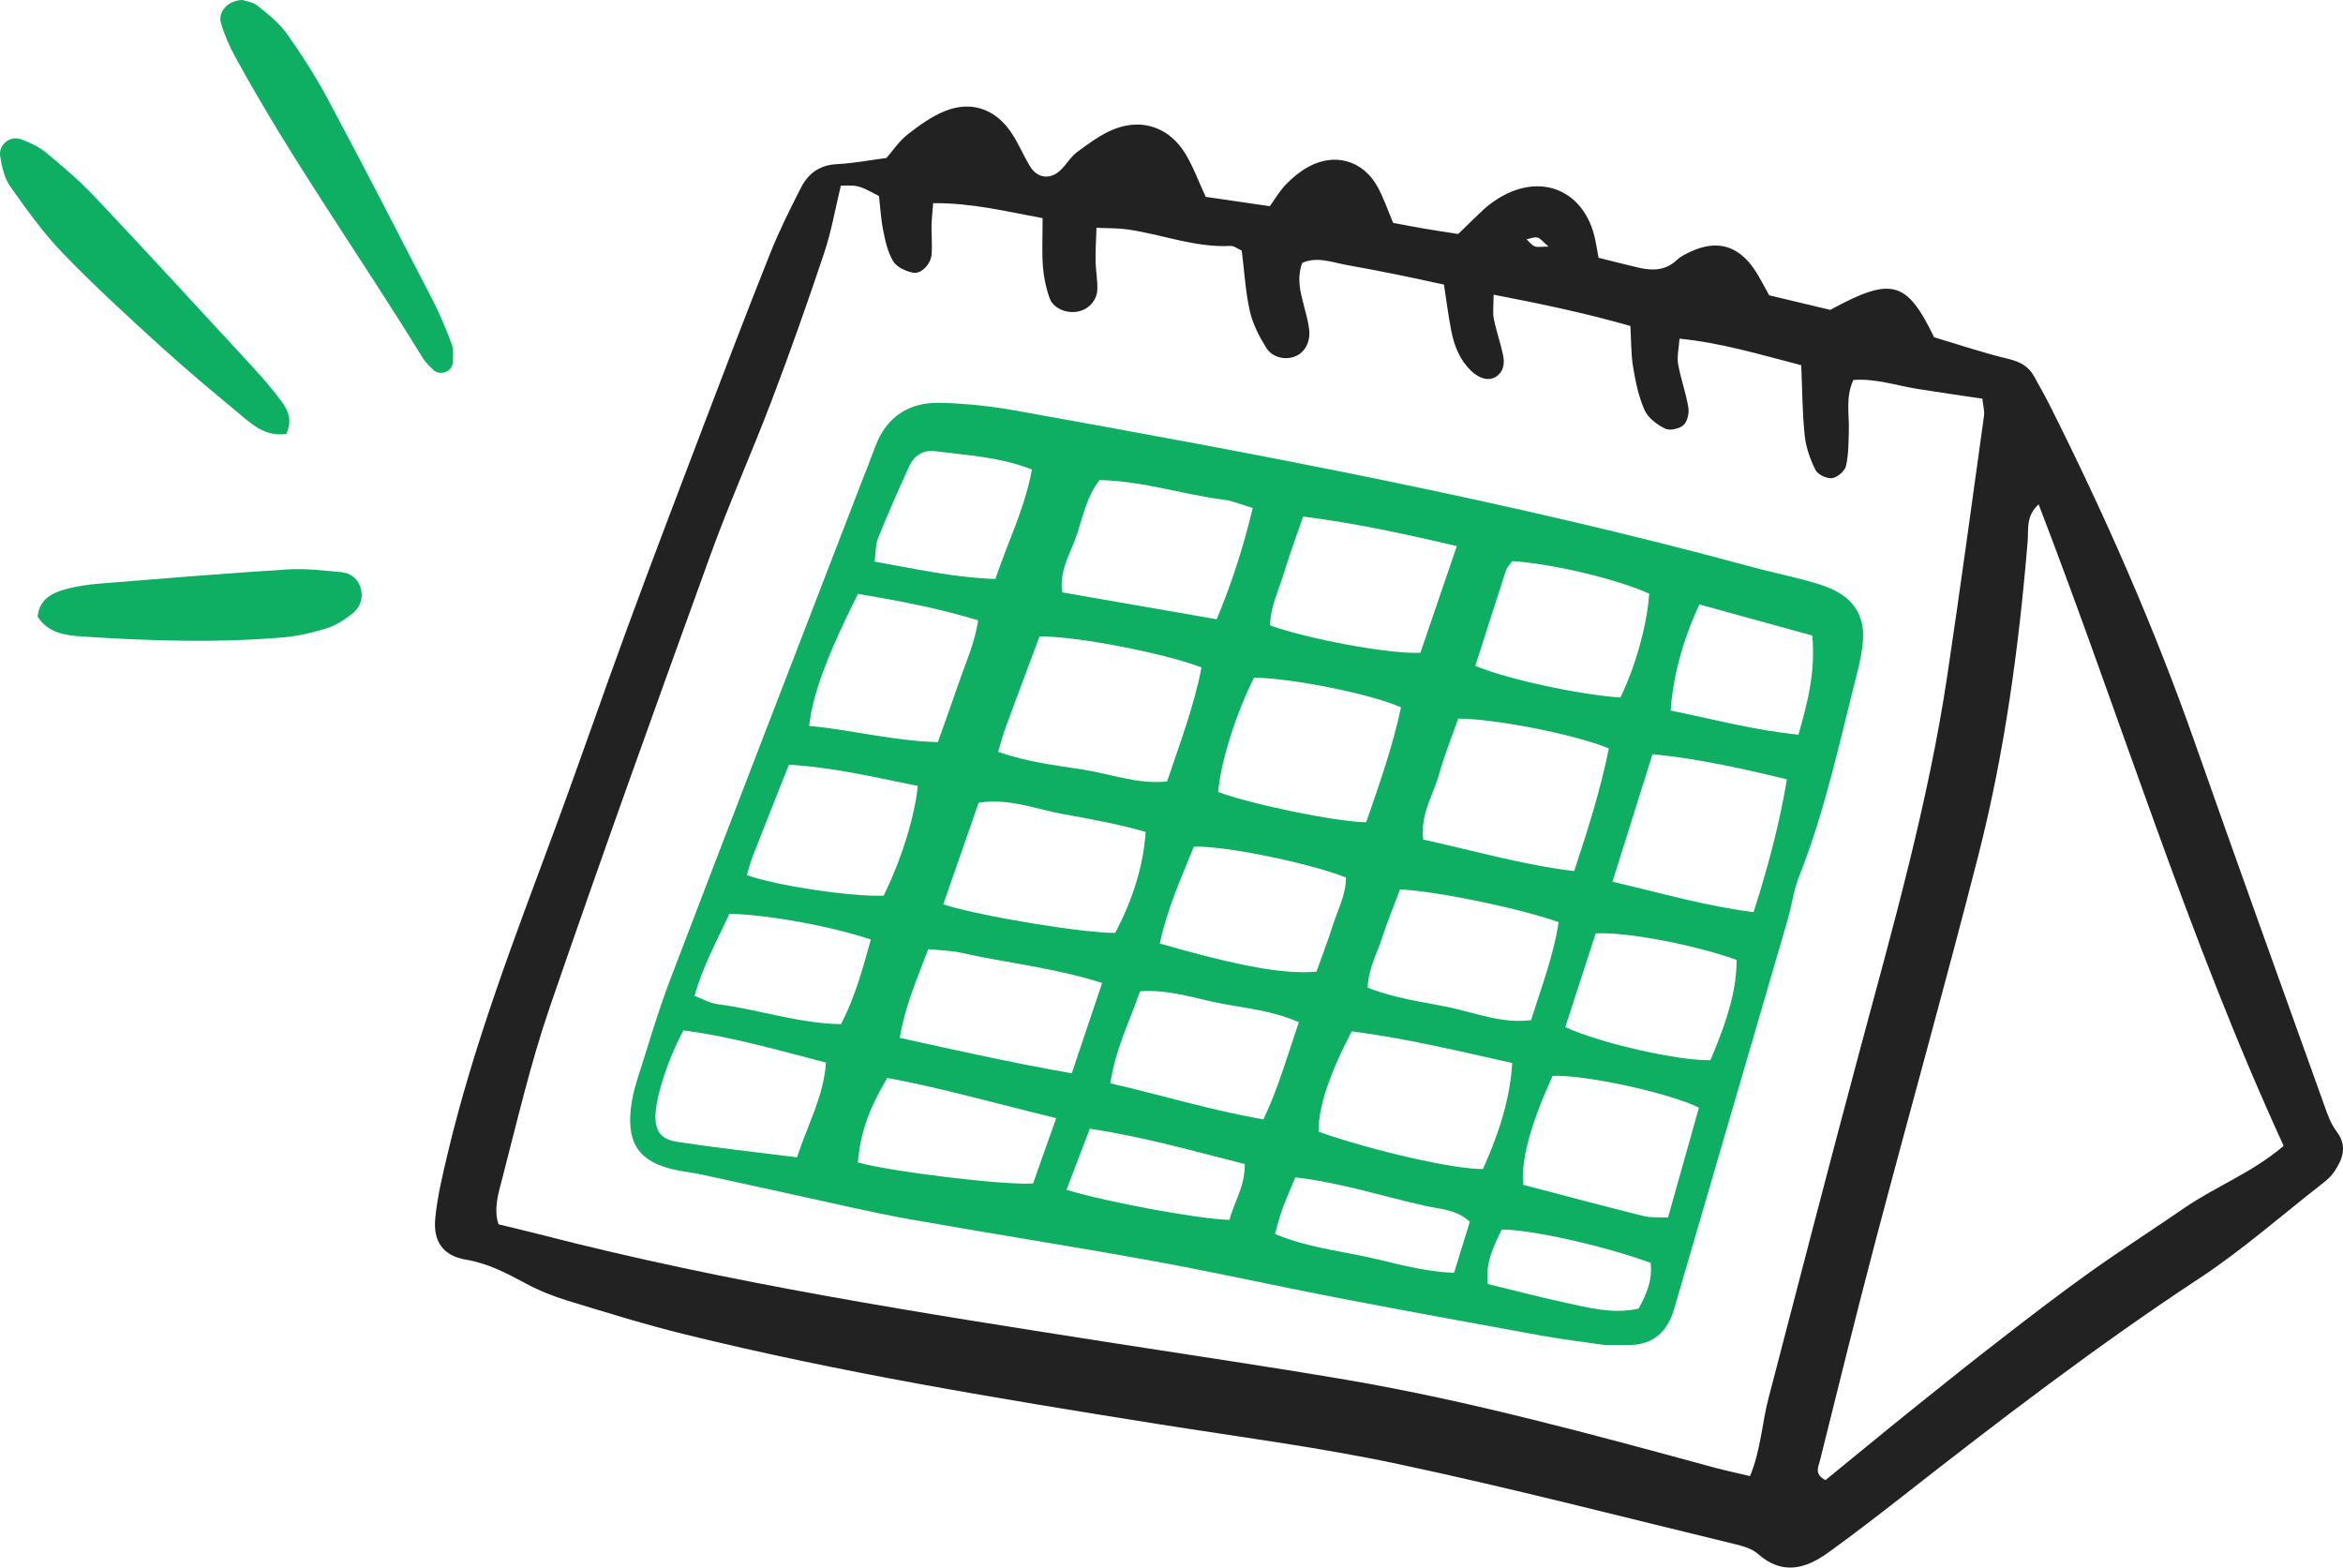 <svg width="142" height="95" viewBox="0 0 142 95" fill="none" xmlns="http://www.w3.org/2000/svg">
<g clip-path="url(#clip0_301_842)">
<path d="M117.215 20.438C118.738 20.892 120.218 21.392 121.732 21.755C122.433 21.924 122.949 22.199 123.287 22.823C123.601 23.404 123.934 23.976 124.23 24.567C127.571 31.219 130.567 38.018 133.037 45.051C135.612 52.381 138.25 59.688 140.872 67.002C141.065 67.541 141.263 68.112 141.603 68.557C142.302 69.474 141.975 70.265 141.441 71.051C141.26 71.318 140.994 71.538 140.736 71.739C138.266 73.666 135.9 75.756 133.291 77.473C127.08 81.562 121.187 86.072 115.339 90.653C113.845 91.823 112.34 92.981 110.802 94.092C109.422 95.091 108.004 95.471 106.534 94.166C106.189 93.859 105.666 93.706 105.199 93.593C98.394 91.947 91.613 90.188 84.768 88.732C79.94 87.704 75.026 87.074 70.145 86.297C60.545 84.766 50.952 83.193 41.504 80.866C39.107 80.276 36.745 79.54 34.381 78.819C33.519 78.556 32.664 78.212 31.872 77.786C30.709 77.162 29.58 76.564 28.234 76.338C26.863 76.109 26.244 75.243 26.378 73.848C26.504 72.54 26.814 71.244 27.119 69.96C28.707 63.265 31.177 56.862 33.561 50.429C35.084 46.323 36.504 42.178 38.015 38.068C39.498 34.036 41.027 30.021 42.557 26.006C43.91 22.454 45.263 18.901 46.672 15.371C47.221 13.995 47.884 12.662 48.561 11.344C48.998 10.495 49.703 9.997 50.728 9.947C51.709 9.899 52.682 9.71 53.723 9.575C54.13 9.112 54.503 8.543 55.009 8.147C55.713 7.595 56.468 7.05 57.288 6.724C58.826 6.112 60.247 6.574 61.213 7.925C61.689 8.59 61.998 9.375 62.425 10.08C62.873 10.821 63.67 10.908 64.291 10.297C64.643 9.951 64.901 9.489 65.292 9.205C66.018 8.678 66.761 8.111 67.586 7.802C69.298 7.16 70.901 7.762 71.85 9.331C72.313 10.099 72.624 10.959 73.075 11.93C74.233 12.099 75.435 12.274 76.959 12.496C77.251 12.094 77.543 11.584 77.939 11.174C78.334 10.764 78.797 10.387 79.294 10.112C80.909 9.223 82.638 9.735 83.509 11.357C83.859 12.007 84.098 12.717 84.434 13.508C85.044 13.621 85.678 13.746 86.316 13.855C86.962 13.965 87.613 14.061 88.377 14.181C88.756 13.814 89.155 13.418 89.565 13.029C89.803 12.802 90.041 12.57 90.303 12.372C93.13 10.229 96.089 11.421 96.701 14.623C96.762 14.936 96.815 15.252 96.883 15.623C97.736 15.834 98.525 16.039 99.32 16.223C100.156 16.416 100.947 16.402 101.631 15.754C101.865 15.532 102.179 15.385 102.476 15.247C104.05 14.514 105.343 14.873 106.331 16.333C106.651 16.806 106.901 17.327 107.224 17.897C108.493 18.2 109.764 18.503 110.927 18.779C114.629 16.762 115.554 16.988 117.218 20.44L117.215 20.438ZM90.521 17.857C90.521 18.539 90.458 18.945 90.534 19.323C90.68 20.051 90.933 20.755 91.087 21.481C91.192 21.974 91.169 22.476 90.686 22.815C90.262 23.114 89.659 22.966 89.142 22.459C88.463 21.793 88.132 20.951 87.956 20.047C87.782 19.163 87.67 18.268 87.511 17.247C86.526 17.036 85.572 16.824 84.614 16.63C83.644 16.434 82.673 16.248 81.7 16.076C80.762 15.911 79.821 15.518 78.918 15.937C78.582 16.902 78.813 17.698 79.017 18.498C79.139 18.977 79.282 19.457 79.34 19.947C79.433 20.727 79.089 21.35 78.507 21.594C77.929 21.838 77.12 21.684 76.745 21.082C76.318 20.394 75.922 19.634 75.747 18.852C75.48 17.66 75.413 16.422 75.258 15.188C75.017 15.083 74.791 14.893 74.574 14.904C72.411 15.017 70.403 14.193 68.308 13.9C67.753 13.821 67.184 13.84 66.454 13.805C66.431 14.54 66.388 15.179 66.398 15.817C66.407 16.393 66.525 16.97 66.505 17.544C66.482 18.241 65.933 18.788 65.27 18.892C64.606 18.997 63.837 18.683 63.617 18.077C63.395 17.467 63.256 16.805 63.207 16.157C63.139 15.262 63.189 14.358 63.189 13.222C60.983 12.812 58.884 12.292 56.556 12.312C56.513 12.879 56.464 13.275 56.456 13.672C56.446 14.25 56.505 14.831 56.464 15.406C56.421 15.989 55.843 16.62 55.349 16.528C54.91 16.446 54.362 16.198 54.143 15.848C53.808 15.31 53.662 14.631 53.532 13.993C53.386 13.274 53.349 12.534 53.272 11.882C52.02 11.214 52.016 11.226 50.96 11.252C50.629 12.614 50.392 14.008 49.949 15.332C48.955 18.311 47.907 21.274 46.793 24.209C45.59 27.378 44.199 30.476 43.046 33.663C39.754 42.758 36.475 51.86 33.331 61.007C32.151 64.439 31.33 67.999 30.415 71.518C30.197 72.356 29.911 73.255 30.211 74.197C31.082 74.41 31.877 74.594 32.666 74.797C44.176 77.776 55.904 79.583 67.628 81.417C72.269 82.143 76.917 82.823 81.547 83.612C89.113 84.901 96.507 86.933 103.906 88.941C104.599 89.129 105.306 89.276 106.065 89.457C106.724 87.832 106.787 86.247 107.18 84.746C109.017 77.706 110.836 70.66 112.722 63.633C114.738 56.125 116.866 48.644 118.019 40.935C118.802 35.7 119.514 30.453 120.242 25.209C120.284 24.905 120.187 24.579 120.144 24.161C118.781 23.957 117.482 23.776 116.19 23.566C114.916 23.36 113.669 22.929 112.327 23.027C111.844 24.067 112.076 25.065 112.051 26.041C112.032 26.78 112.04 27.536 111.876 28.247C111.804 28.555 111.349 28.939 111.031 28.978C110.708 29.016 110.168 28.758 110.027 28.477C109.703 27.83 109.45 27.101 109.375 26.385C109.231 25.008 109.23 23.616 109.166 22.132C106.737 21.511 104.403 20.785 101.789 20.525C101.749 21.121 101.624 21.608 101.703 22.058C101.86 22.949 102.179 23.811 102.326 24.704C102.383 25.046 102.262 25.562 102.023 25.77C101.77 25.992 101.197 26.114 100.914 25.975C100.426 25.734 99.886 25.332 99.674 24.859C99.312 24.047 99.125 23.139 98.977 22.253C98.844 21.459 98.864 20.64 98.812 19.757C96.114 18.982 93.468 18.427 90.517 17.857H90.521ZM123.553 30.564C122.766 31.286 122.948 32.083 122.89 32.787C122.359 39.224 121.492 45.615 119.892 51.872C117.905 59.635 115.741 67.352 113.695 75.1C112.514 79.573 111.411 84.066 110.29 88.554C110.204 88.901 109.938 89.337 110.634 89.702C112.356 88.297 114.122 86.838 115.908 85.402C117.707 83.954 119.512 82.512 121.34 81.099C123.101 79.737 124.867 78.377 126.679 77.086C128.559 75.746 130.506 74.502 132.408 73.193C134.297 71.896 136.489 71.077 138.403 69.442C132.607 56.829 128.556 43.569 123.554 30.564H123.553ZM93.852 14.945C93.503 14.647 93.359 14.435 93.177 14.394C92.976 14.349 92.74 14.461 92.518 14.504C92.68 14.651 92.821 14.85 93.012 14.929C93.184 15.001 93.409 14.944 93.852 14.944V14.945Z" fill="#222222"/>
<path d="M14.694 -9.52045e-06C14.864 0.061 15.31 0.113 15.609 0.35C16.248 0.858 16.916 1.387 17.384 2.044C18.289 3.318 19.14 4.644 19.876 6.022C22.016 10.025 24.096 14.061 26.176 18.095C26.629 18.973 27.019 19.888 27.361 20.815C27.496 21.177 27.47 21.622 27.432 22.02C27.384 22.534 26.659 22.785 26.283 22.434C26.044 22.21 25.796 21.977 25.627 21.702C21.873 15.583 17.687 9.735 14.243 3.422C13.892 2.778 13.591 2.089 13.388 1.384C13.198 0.726 13.807 0.02 14.693 -0.001L14.694 -9.52045e-06Z" fill="#0EAF62"/>
<path d="M17.349 26.296C16.128 26.469 15.366 25.796 14.616 25.172C12.971 23.803 11.323 22.434 9.74 20.993C7.73 19.164 5.722 17.328 3.834 15.375C2.642 14.14 1.626 12.72 0.63 11.314C0.27 10.808 0.113 10.111 0.011 9.477C-0.104 8.755 0.623 8.192 1.296 8.446C1.826 8.647 2.369 8.899 2.8 9.257C3.812 10.095 4.824 10.951 5.723 11.905C8.942 15.321 12.121 18.778 15.303 22.23C15.915 22.895 16.509 23.584 17.048 24.309C17.441 24.835 17.746 25.436 17.348 26.297L17.349 26.296Z" fill="#0EAF62"/>
<path d="M2.277 37.364C2.384 36.342 3.115 35.949 3.921 35.722C4.629 35.524 5.374 35.421 6.11 35.361C9.882 35.056 13.656 34.748 17.433 34.508C18.492 34.441 19.568 34.575 20.63 34.668C21.244 34.723 21.714 35.063 21.873 35.696C22.031 36.324 21.79 36.862 21.305 37.229C20.852 37.571 20.349 37.905 19.815 38.071C18.957 38.336 18.062 38.552 17.171 38.628C13.142 38.969 9.11 38.843 5.083 38.581C4.028 38.513 2.934 38.407 2.278 37.365L2.277 37.364Z" fill="#0EAF62"/>
<path d="M97.255 81.51C96.2 81.356 94.809 81.194 93.433 80.945C89.219 80.183 85.007 79.409 80.8 78.6C77.162 77.898 73.543 77.086 69.897 76.424C64.953 75.526 59.987 74.754 55.041 73.873C52.854 73.483 50.69 72.962 48.517 72.493C46.506 72.058 44.497 71.606 42.485 71.174C41.921 71.053 41.342 71 40.783 70.866C38.779 70.387 38.027 69.349 38.221 67.294C38.276 66.723 38.396 66.145 38.569 65.598C39.244 63.472 39.869 61.326 40.663 59.245C44.434 49.363 48.255 39.498 52.058 29.627C52.384 28.779 52.726 27.936 53.04 27.083C53.733 25.206 55.142 24.351 57.057 24.412C58.534 24.459 60.022 24.608 61.476 24.869C76.477 27.559 91.457 30.355 106.181 34.36C107.214 34.641 108.264 34.862 109.299 35.135C109.856 35.282 110.416 35.438 110.943 35.665C112.297 36.246 113.01 37.285 112.908 38.782C112.864 39.435 112.728 40.091 112.566 40.728C111.51 44.891 110.624 49.103 109.035 53.117C108.703 53.956 108.593 54.881 108.34 55.752C106.1 63.45 103.85 71.144 101.604 78.841C101.535 79.079 101.469 79.319 101.389 79.552C100.93 80.891 100.003 81.555 98.584 81.51C98.254 81.5 97.924 81.509 97.254 81.509L97.255 81.51ZM72.816 40.45C70.629 39.59 65.049 38.516 63 38.577C62.33 40.37 61.633 42.218 60.951 44.072C60.787 44.516 60.672 44.978 60.495 45.562C62.26 46.188 63.967 46.376 65.651 46.642C67.324 46.905 68.957 47.545 70.734 47.36C71.516 45.007 72.373 42.786 72.816 40.45ZM97.505 45.359C95.55 44.532 90.665 43.56 88.374 43.55C87.993 44.644 87.532 45.783 87.205 46.959C86.858 48.199 86.069 49.342 86.254 50.879C89.289 51.545 92.258 52.408 95.404 52.792C96.25 50.237 97.01 47.827 97.505 45.358V45.359ZM84.908 42.866C83.044 42.043 78.295 41.097 76.003 41.069C74.909 43.224 73.973 46.206 73.828 47.997C75.767 48.728 80.99 49.813 82.797 49.831C83.586 47.561 84.402 45.256 84.909 42.867L84.908 42.866ZM89.875 70.847C90.942 68.493 91.547 66.348 91.646 64.422C88.421 63.699 85.184 62.921 81.922 62.502C80.53 65.182 79.903 67.108 79.912 68.587C83.243 69.757 88.168 70.875 89.875 70.845V70.847ZM57.167 54.809C59.546 55.56 65.753 56.558 67.586 56.535C68.665 54.502 69.298 52.449 69.433 50.417C67.822 49.952 66.139 49.641 64.461 49.343C62.802 49.048 61.184 48.353 59.311 48.649C58.603 50.682 57.906 52.685 57.167 54.809ZM97.726 53.435C100.765 54.142 103.423 54.924 106.28 55.277C107.131 52.587 107.837 50.001 108.298 47.233C105.551 46.559 102.938 45.986 100.152 45.705C99.343 48.281 98.581 50.712 97.726 53.435ZM75.926 30.789C75.263 30.593 74.734 30.358 74.183 30.288C71.671 29.962 69.229 29.143 66.635 29.094C65.873 30.094 65.642 31.241 65.294 32.32C64.932 33.449 64.186 34.503 64.374 35.899C67.522 36.446 70.573 36.978 73.738 37.529C74.676 35.288 75.356 33.129 75.925 30.789H75.926ZM102.966 67.126C101.044 66.191 95.968 65.115 94.095 65.202C92.773 68.123 92.189 70.221 92.307 71.801C94.715 72.431 97.161 73.084 99.618 73.699C100.062 73.809 100.545 73.76 101.091 73.788C101.74 71.481 102.357 69.288 102.964 67.128L102.966 67.126ZM88.291 33.096C85.019 32.328 82.088 31.698 78.979 31.306C78.568 32.5 78.163 33.568 77.837 34.66C77.515 35.734 76.984 36.764 76.977 37.904C79.366 38.75 84.231 39.649 86.084 39.561C86.772 37.547 87.482 35.469 88.292 33.096H88.291ZM84.853 53.901C84.461 54.944 84.082 55.854 83.778 56.79C83.458 57.775 82.933 58.713 82.886 59.854C84.513 60.502 86.144 60.7 87.738 61.027C89.383 61.364 90.986 62.047 92.79 61.825C93.425 59.798 94.164 57.902 94.46 55.886C92.185 55.066 87.156 54.015 84.853 53.901ZM51.996 35.989C50.102 39.783 49.259 42.064 49.039 43.992C51.614 44.227 54.133 44.905 56.841 44.974C57.281 43.73 57.699 42.58 58.095 41.423C58.512 40.203 59.062 39.019 59.283 37.594C56.842 36.852 54.462 36.407 51.996 35.989ZM89.414 40.352C91.364 41.173 95.77 42.111 98.206 42.271C99.121 40.394 99.822 37.871 99.953 35.977C97.959 35.083 94.127 34.169 91.655 34.005C91.53 34.185 91.338 34.365 91.266 34.584C90.652 36.455 90.058 38.335 89.414 40.352ZM70.291 57.18C75.159 58.576 77.848 59.06 79.785 58.885C80.097 58.011 80.453 57.093 80.749 56.157C81.06 55.17 81.58 54.225 81.572 53.179C79.274 52.273 74.071 51.225 72.353 51.316C71.6 53.178 70.749 55.035 70.291 57.179V57.18ZM64.956 65.046C65.609 63.102 66.176 61.411 66.795 59.572C63.895 58.647 61.038 58.365 58.259 57.743C57.642 57.605 56.996 57.597 56.257 57.519C55.593 59.295 54.864 60.915 54.532 62.896C57.964 63.653 61.296 64.403 64.957 65.046H64.956ZM78.715 61.948C77.097 61.242 75.54 61.107 74.029 60.82C72.437 60.518 70.875 59.948 69.095 60.075C68.464 61.888 67.611 63.556 67.291 65.649C70.421 66.371 73.381 67.283 76.567 67.838C77.46 65.985 77.99 64.084 78.716 61.95L78.715 61.948ZM53.554 54.277C54.612 52.132 55.427 49.556 55.624 47.63C53.084 47.12 50.553 46.505 47.812 46.344C47.057 48.25 46.328 50.079 45.611 51.913C45.468 52.279 45.377 52.667 45.263 53.037C47.145 53.699 51.729 54.368 53.554 54.277ZM94.867 62.245C97.035 63.251 101.867 64.313 103.664 64.247C104.8 61.573 105.254 59.831 105.246 58.172C102.719 57.264 98.562 56.46 96.707 56.567C96.121 58.375 95.514 60.246 94.867 62.245ZM48.305 70.136C48.986 68.059 49.928 66.415 50.057 64.393C47.096 63.631 44.283 62.81 41.417 62.446C40.51 64.138 39.811 66.253 39.732 67.459C39.665 68.481 40 69.041 41.049 69.201C43.394 69.558 45.754 69.815 48.305 70.136ZM62.538 28.454C60.605 27.69 58.627 27.597 56.682 27.342C55.949 27.247 55.395 27.612 55.093 28.277C54.446 29.705 53.808 31.139 53.222 32.593C53.057 33.002 53.082 33.489 53.007 34.035C55.497 34.472 57.804 35.005 60.326 35.086C61.077 32.848 62.118 30.797 62.538 28.455V28.454ZM64.013 67.761C60.38 66.885 57.088 65.939 53.777 65.325C52.618 67.28 52.127 68.729 51.996 70.449C53.891 70.987 60.815 71.842 62.608 71.723C63.016 70.573 63.449 69.35 64.013 67.762V67.761ZM52.779 56.936C50.262 56.106 46.58 55.441 44.209 55.376C43.496 56.937 42.61 58.494 42.096 60.355C42.592 60.539 43.028 60.797 43.487 60.856C45.987 61.172 48.413 62.033 50.971 62.066C51.827 60.413 52.267 58.766 52.779 56.937V56.936ZM102.993 36.631C101.998 38.761 101.387 41.005 101.253 43.062C103.772 43.571 106.284 44.249 108.996 44.524C109.564 42.535 110.043 40.658 109.832 38.515C107.516 37.877 105.24 37.25 102.993 36.631ZM77.266 74.778C79.013 75.522 80.802 75.752 82.542 76.111C84.356 76.486 86.145 77.071 88.125 77.133C88.463 76.038 88.769 75.043 89.079 74.041C88.25 73.285 87.296 73.283 86.454 73.096C83.842 72.516 81.279 71.67 78.504 71.354C78.207 72.075 77.943 72.663 77.721 73.265C77.556 73.712 77.444 74.178 77.267 74.778H77.266ZM64.638 72.108C67.135 72.863 72.731 73.895 74.517 73.927C74.768 72.889 75.456 71.933 75.441 70.545C72.369 69.77 69.319 68.894 66.048 68.404C65.569 69.661 65.136 70.798 64.636 72.108H64.638ZM100.039 76.531C97.135 75.481 92.804 74.514 91.007 74.516C90.548 75.498 90.017 76.485 90.167 77.814C91.75 78.2 93.247 78.595 94.757 78.922C96.261 79.249 97.771 79.659 99.311 79.305C99.786 78.421 100.156 77.616 100.038 76.53L100.039 76.531Z" fill="#0EAF62"/>
</g>
<defs>
<clipPath id="clip0_301_842">
<rect width="142" height="95" fill="white"/>
</clipPath>
</defs>
</svg>
